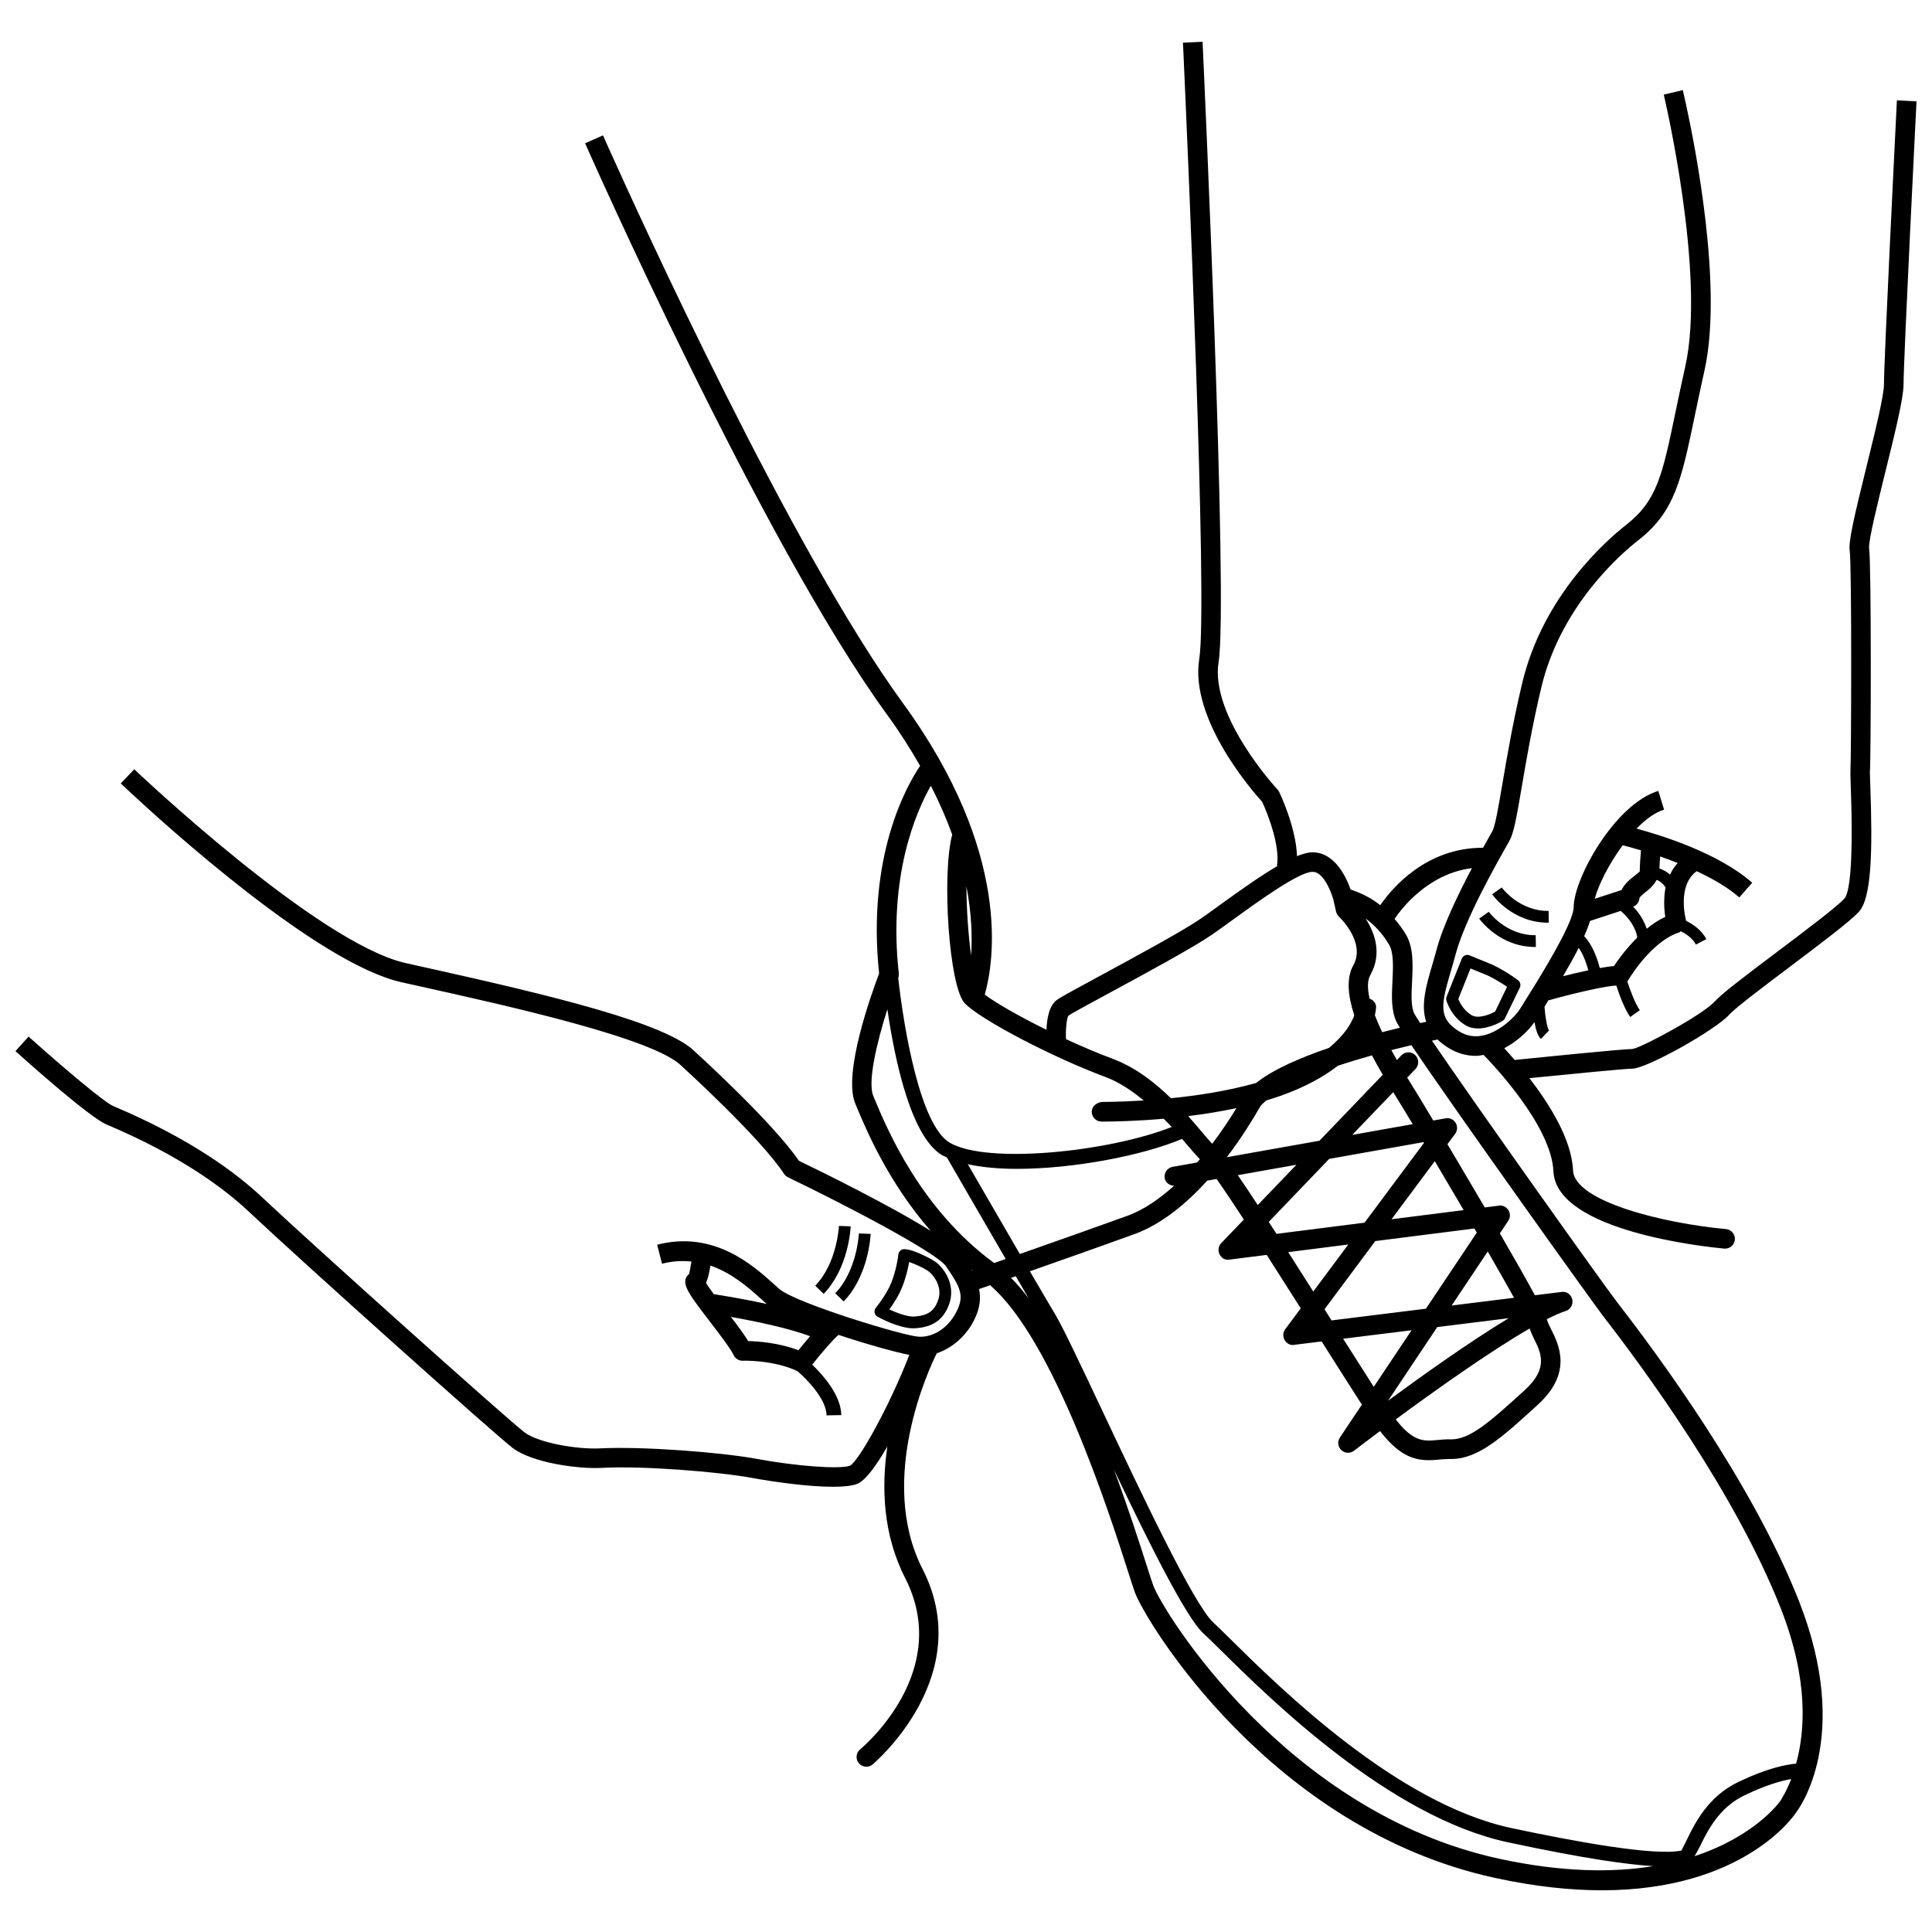 <?xml version="1.0" encoding="UTF-8"?>
<!-- Uploaded to: ICON Repo, www.iconrepo.com, Generator: ICON Repo Mixer Tools -->
<svg width="800px" height="800px" version="1.1" viewBox="144 144 512 512" xmlns="http://www.w3.org/2000/svg">
 <defs>
  <clipPath id="a">
   <path d="m148.09 155h503.81v490h-503.81z"/>
  </clipPath>
 </defs>
 <path d="m386.06 496.02c0.176 0 0.355-0.008 0.531-0.02 3.219-0.242 7.152-1.199 8.977-6.481 1.57-4.559-0.762-8.66-3.234-10.789-1.332-1.141-7.672-4.356-9.332-3.574-0.547 0.254-0.949 0.887-0.965 1.484-0.012 0.496-0.531 3.961-1.824 7.254-1.293 3.258-4.07 6.652-4.109 6.684-0.293 0.363-0.406 0.832-0.328 1.281 0.09 0.457 0.367 0.848 0.773 1.078 0.598 0.324 5.66 3.082 9.512 3.082zm-2.953-10.984c0.949-2.391 1.535-4.914 1.84-6.602 1.648 0.578 4.336 1.789 5.363 2.664 1.395 1.203 3.449 4.113 2.32 7.41-1.016 2.93-2.715 4.121-6.266 4.387-1.738 0.141-4.731-0.965-6.684-1.871 1.043-1.438 2.527-3.703 3.426-5.988z"/>
 <path d="m367.58 488.89c6.633-6.852 7.125-17.445 7.152-17.891l-3.117-0.125c0 0.094-0.48 9.863-6.266 15.848z"/>
 <path d="m369.44 469-3.117-0.125c0 0.094-0.457 9.832-6.277 15.844l2.231 2.168c6.644-6.856 7.137-17.441 7.164-17.887z"/>
 <g clip-path="url(#a)">
  <path d="m643.27 245.88c0 3.031-2.473 13.035-4.652 21.867-3.348 13.578-4.781 19.785-4.426 22.246 0.582 4.008 0.395 55.652 0.203 57.926-0.039 0.328-0.023 1.859 0.062 4.144 0.863 23.602-0.66 28.953-1.66 30.051-1.977 2.188-10.309 8.465-17.664 14.004-9.191 6.918-14.898 11.258-16.66 13.238-3.106 3.492-19.324 12.262-21.859 12.637-2.535 0-25.543 2.324-31.219 2.902-1.066-1.23-1.969-2.258-2.754-3.102 3.676-1.93 6.496-4.777 8.008-6.922 0.328 1.844 0.844 3.644 1.695 4.457l2.168-2.246c-0.469-0.555-1.008-3.43-1.203-6.297 0.387-0.613 0.754-1.23 1.137-1.848l0.039 0.141c7.137-2.016 15.758-3.941 17.859-3.875 0.785 2.391 2.152 6.168 3.684 8.316l2.535-1.812c-1.234-1.73-2.531-5.231-3.328-7.648 0.043-0.066 0.129-0.086 0.172-0.156 1.672-2.93 7.418-10.949 13.645-12.82 0.16-0.047 0.223-0.219 0.367-0.297 1.312 0.652 3.078 1.762 4.008 3.535l2.766-1.445c-1.324-2.531-3.68-4.023-5.402-4.875-0.008-0.043 0.023-0.078 0.012-0.121-0.023-0.094-2.488-9.184 2.84-13.004 4.152 1.945 8.203 4.234 11.285 6.949l3.422-3.891c-8.914-7.871-24.117-12.586-30.645-14.348 2.328-2.387 4.812-4.266 7.289-5.019l-1.523-4.969c-11.59 3.543-22.43 23.312-22.43 30.785 0 2.953-4.336 11.309-12.883 24.84l-1.332 2.129c-1.129 1.895-5.086 5.894-9.484 6.981-2.359 0.598-4.566 0.277-6.644-1-5.617-3.422-4.805-7.121-2.231-15.895 0.406-1.395 0.836-2.852 1.242-4.379 2.484-9.422 10.98-24.391 13.781-29.301l0.531-0.957c1.141-2.012 1.852-6.004 3.234-14.117 1.152-6.769 2.727-16.047 5.188-26.441 5.137-21.613 20.984-35.375 25.727-39.078 9.66-7.523 11.426-15.996 14.938-32.859 0.75-3.582 1.57-7.574 2.586-12.07 4.938-21.973-2.379-59.117-4.918-70.75-0.434-1.988-0.746-3.32-0.816-3.609l-5.047 1.203c0.113 0.477 11.223 47.461 5.707 72.012-1.016 4.527-1.852 8.547-2.598 12.152-3.461 16.598-4.883 23.465-13.047 29.824-5.07 3.969-22.062 18.715-27.578 41.977-2.512 10.555-4.094 19.934-5.262 26.773-0.977 5.719-1.891 11.121-2.637 12.434l-0.531 0.945c-0.484 0.859-1.18 2.094-1.945 3.473-15.098-0.055-24.168 10.75-27.23 15.211-2.352-1.859-5.012-3.203-7.863-4.148-1.043-2.984-4.086-9.867-10.113-9.867-0.062 0-0.141 0-0.203 0.008-1.098 0.027-2.441 0.438-3.898 1.012-0.242-7.602-4.492-16.551-4.711-16.988-0.102-0.234-0.254-0.457-0.43-0.648-0.191-0.191-17.969-19.418-15.633-33.828 2.586-15.957-3.969-158.3-4.246-164.35l-5.199 0.242c0.008 0.113 0.059 1.195 0.137 2.934 0.938 20.609 6.492 146.12 4.188 160.34-2.598 16.02 14.176 35.16 16.672 37.91 1.535 3.297 4.816 11.824 3.906 16.941l0.191 0.035c-4.297 2.508-9.387 6.066-15.176 10.262-1.953 1.422-3.742 2.719-5.238 3.746-4.5 3.125-17.309 10.062-26.664 15.125-7.062 3.824-10.484 5.688-11.398 6.359-2.125 1.559-2.684 5.113-2.789 7.949-7.148-3.531-13.344-7.066-16.348-9.332 2.375-8.348 7.375-37.375-21.691-77.242-29.594-40.609-69.793-128.86-77.918-146.96-0.902-2.016-1.523-3.402-1.57-3.508l-4.742 2.094c0.457 1.051 46.812 105.85 80.035 151.43 3.422 4.695 6.254 9.199 8.75 13.562-3.613 5.352-14.129 23.898-10.867 55.039-2.094 5.523-9.625 26.488-6.328 34.43l0.293 0.703c2.598 6.234 8.395 20.102 19.699 33.059-11.012-6.891-29.172-15.801-34.914-18.566-6.938-10.164-26.68-28.137-27.414-28.789-7.418-7.691-38.254-15.043-71.918-22.523l-4.844-1.078c-23.332-5.211-71.488-50.914-71.969-51.371l-3.574 3.754c0.215 0.203 1.039 0.984 2.199 2.066 9.773 9.105 50.102 45.684 72.203 50.625l4.856 1.078c23.332 5.18 62.371 13.852 69.434 21.176 0.215 0.191 20.922 19.043 27.082 28.516 0.266 0.395 0.633 0.715 1.051 0.918 15.914 7.652 39.434 20.027 41.867 23.578 3.856 5.598 4.918 7.762 2.828 11.945-2.434 4.852-6.617 6.949-10.094 6.719-3.918-0.191-32.586-8.895-36.922-12.66l-1.355-1.211c-5.566-5.019-15.938-14.379-31-10.5l1.293 5.035c2.793-0.723 5.375-0.824 7.793-0.582-0.238 1.617-0.535 3.059-0.656 3.328-2.41 2.199-0.395 4.836 5.617 12.68 2.523 3.297 5.391 7.031 6.227 8.801 0.43 0.906 1.344 1.484 2.344 1.484 0.039 0 0.062-0.008 0.09-0.008 0.074-0.008 8.062-0.254 14.469 2.758 0.004 0 0.008 0 0.008 0.004 2.531 2.176 7.652 7.414 7.711 11.719l3.906-0.062c-0.082-5.309-4.879-10.664-7.711-13.375 2.617-3.32 5.562-6.699 6.984-7.887 7.473 2.477 14.891 4.543 18.754 5.305-5.043 13.059-13.27 28.02-15.695 29.355-2.699 0.996-14.164 0.16-24.941-1.84-9.332-1.719-30.113-3.309-41.133-2.75-6.238 0.348-16.535-1.484-20.16-4.203-4.246-3.184-55.703-49.273-69.688-62.422-6.594-6.199-18.727-15.387-39.355-24.086-2.449-1.035-13.797-10.691-21.586-17.66-0.273-0.246-0.578-0.512-0.844-0.75l-3.481 3.859c3.246 2.91 19.629 17.531 24.117 19.426 19.691 8.297 31.305 17.078 37.594 22.98 14.543 13.676 65.656 59.453 70.117 62.801 5.199 3.891 17.258 5.566 23.559 5.231 10.602-0.598 30.836 1 39.914 2.676 5.289 0.977 14.656 2.332 21.379 2.332 2.648 0 4.883-0.211 6.301-0.734 2.234-0.832 5.16-4.867 8.078-9.941-1.578 10.777-1.191 23.277 4.715 34.844 12.602 24.668-10.918 44.586-11.93 45.418-1.102 0.918-1.254 2.555-0.344 3.656 0.52 0.621 1.254 0.945 2.004 0.945 0.582 0 1.168-0.195 1.648-0.598 0.277-0.234 27.754-23.383 13.238-51.785-12.082-23.688 1.77-53.191 3.758-57.172 4.086-1.379 7.769-4.535 9.91-8.816 1.57-3.141 1.816-5.719 1.312-8.211 0.789-0.273 1.684-0.59 2.914-1.016 16.855 14.43 31.625 60.457 36.586 75.945 0.848 2.668 1.473 4.582 1.812 5.516 2.941 7.828 36.012 62.668 95.363 75.594 10.703 2.332 20.121 3.289 28.375 3.289 37.367 0 50.832-19.648 51.402-20.516 0.621-0.793 15.125-19.812 0.812-56.164-12.363-31.371-37.418-65.305-47.969-78.891-4.098-5.312-36.867-51.371-49.273-69.574 0.477-0.098 1.016-0.227 1.477-0.316 0.832 0.797 1.816 1.566 3.012 2.297 2.219 1.352 4.652 2.035 7.152 2.035 0.672 0 1.355-0.152 2.035-0.25 2.207 2.254 17.977 18.715 18.508 30.852 0.734 15.949 40.703 20.051 45.254 20.473 0.09 0.008 0.164 0.012 0.242 0.012 1.332 0 2.461-1.016 2.586-2.363 0.125-1.426-0.926-2.688-2.344-2.82-16.609-1.516-40.168-7.336-40.535-15.531-0.367-8.211-6.207-17.512-11.566-24.465 11.43-1.148 25.668-2.523 27.301-2.523 3.742 0 22.023-10.215 25.738-14.371 1.547-1.742 9.168-7.488 15.898-12.555 8.266-6.231 16.078-12.109 18.398-14.664 3.371-3.727 3.641-16.18 2.992-33.734-0.062-1.738-0.113-2.953-0.102-3.234 0.293-2.098 0.43-54.953-0.203-59.379-0.215-1.914 2.41-12.52 4.324-20.27 2.473-9.996 4.805-19.445 4.805-23.109 0-6.613 3.398-74.34 3.438-75.02l-5.199-0.266c-0.012 0.234-0.055 1.062-0.105 2.125-0.57 11.512-3.324 66.992-3.324 73.16zm-80.902 149.33c0.836 1.141 1.785 3.09 2.547 5.93-2.309 0.492-4.582 1.027-6.691 1.57 1.543-2.621 2.938-5.133 4.144-7.5zm9.34 4.809c-1.031 0.066-2.375 0.285-3.746 0.523-1.18-4.594-2.918-7.195-4.144-8.453 0.664-1.473 1.18-2.809 1.562-4.031l8.113-2.656c0.883 0.719 3.84 3.414 4.402 7.062-2.879 2.859-5.098 5.867-6.188 7.555zm2.316-32.02c0.793 0.195 2.496 0.648 4.848 1.344-0.133 1.566-0.32 4.019-0.32 5.602-0.293 0.293-0.875 0.75-1.281 1.07-1.219 0.949-2.766 2.16-3.523 3.844l-7.125 2.328c0.941-3.598 3.75-9.234 7.402-14.188zm6.383 22.125c-0.875-2.555-2.32-4.547-3.613-5.844 0.941-0.367 1.613-1.207 1.66-2.234 0.113-0.449 1.355-1.422 2.027-1.941 1.031-0.809 1.941-1.793 2.566-2.934 0.797 0.305 1.656 0.969 2.34 1.996-0.547 2.965-0.387 5.875-0.074 7.809-1.766 0.812-3.394 1.922-4.906 3.148zm6.18-14.348c-0.941-0.812-1.914-1.32-2.82-1.602 0.027-0.941 0.098-2.078 0.184-3.199 1.488 0.512 3.027 1.09 4.637 1.723-0.84 0.977-1.508 1.977-2 3.078zm33.406 235.6c-2.742 0.262-7.695 1.199-15.383 4.898-7.988 3.844-11.449 10.918-13.516 15.145-0.609 1.254-1.371 2.809-1.484 3-7.113 1.508-28.527-2.43-45.215-5.996-30.191-6.484-61.078-36.969-74.266-49.984-1.953-1.926-3.5-3.457-4.578-4.445-5.172-4.715-19.273-34.602-29.555-56.418-5.731-12.133-10.246-21.719-12.402-25.332-1.547-2.59-3.949-6.68-6.668-11.34 9.129-3.207 20.285-7.144 27.602-9.805 7.344-2.672 13.895-8.148 19.41-14.223l2.465-0.438c1.859 2.625 4.344 6.332 7.231 10.758l-5.992 6.238c-0.762 0.797-0.938 1.984-0.445 2.969 0.496 0.984 1.395 1.598 2.648 1.406l9.844-1.25c3 4.68 6.098 9.559 9.02 14.172l-4.117 5.531c-0.621 0.836-0.684 1.961-0.164 2.859 0.52 0.898 1.586 1.508 2.562 1.27l7.266-0.898c4.144 6.559 7.914 12.516 10.656 16.754l-5.824 8.711c-0.711 1.059-0.547 2.473 0.379 3.34 0.496 0.461 1.141 0.703 1.773 0.703 0.559 0 1.117-0.184 1.586-0.539 0.102-0.082 2.766-2.129 6.898-5.211 5.977 7.68 10.363 8.086 15.695 7.551 0.848-0.074 1.723-0.16 2.648-0.16 0.176-0.008 0.344 0 0.496 0.008 7.227 0 13.527-5.75 23-14.41 9.27-8.465 5.527-15.938 3.512-19.953-0.457-0.906-0.887-1.77-1.039-2.352-0.016-0.066-0.102-0.234-0.129-0.32 1.902-0.961 3.637-1.75 5.012-2.184 1.281-0.406 2.043-1.719 1.75-3.031-0.277-1.305-1.496-2.25-2.852-2.023l-7.055 0.875c-2.324-4.297-5.644-10.129-9.281-16.398l2.219-3.324c0.57-0.848 0.582-1.945 0.051-2.809-0.531-0.875-1.57-1.395-2.535-1.211l-3.738 0.477c-3.469-5.922-6.953-11.805-9.898-16.758l2.047-2.75c0.633-0.855 0.684-2.012 0.125-2.918s-1.621-1.422-2.664-1.191l-3.258 0.578c-2.289-3.828-3.801-6.34-3.867-6.449l-1.254-2.023c-0.504-0.812-1.113-1.793-1.785-2.898l2.203-2.297c0.988-1.039 0.949-2.684-0.074-3.676-1.051-0.996-2.699-0.957-3.676 0.074l-1.188 1.238c-0.488-0.855-0.977-1.727-1.465-2.629 1.805-0.461 3.59-0.906 5.309-1.309 12.125 18.004 48.234 68.465 50.98 72.023 10.066 12.953 34.766 46.406 46.875 77.156 7.512 19.059 6.426 32.75 4.106 41.219zm-26.93 24.531c0.496-0.793 0.973-1.641 1.531-2.773 1.965-4.019 4.945-10.094 11.715-13.352 5.754-2.773 9.777-3.863 12.387-4.324-1.453 3.695-2.894 5.809-2.977 5.918-0.098 0.16-6.559 9.23-22.656 14.531zm-145.15-76.949c-1.918-5.984-4.902-15.266-8.691-25.477 9.359 19.625 19.09 39.176 23.691 43.387 1.051 0.965 2.574 2.453 4.477 4.336 13.426 13.258 44.887 44.301 76.191 51.016 20.758 4.453 32.109 5.945 38.574 6.324-10.602 1.715-24.039 1.695-40.895-1.969-56.258-12.25-88.945-65.234-91.609-72.352-0.344-0.883-0.926-2.715-1.738-5.266zm-72.488-124.54c-1.527-3.684 0.898-14.027 3.738-22.957 2.004 13.719 6.281 33.816 14.535 38.703 0.352 0.207 0.832 0.348 1.223 0.539 0.883 1.531 8.594 14.883 15.602 26.938-1.125 0.395-2.074 0.727-3.066 1.074-19.562-14.344-28.398-35.562-31.738-43.586zm25.922-37.223c-0.723-5.394-1.215-12.133-1.23-18.293 1.398 7.383 1.57 13.555 1.23 18.293zm-1.691 12.66c4.019 4.262 23.152 14.301 37.227 19.527 3.801 1.414 7.137 3.731 10.215 6.254-6.516 0.406-11.004 0.379-11.141 0.395-1.383 0.223-2.613 1.129-2.637 2.562-0.012 1.434 1.129 2.613 2.562 2.637h0.949c2.234 0 8.156-0.105 15.547-0.754 0.707 0.73 1.492 1.461 2.144 2.184-16.574 6.578-49.02 9.973-58.848 4.156-7.746-4.594-12.074-29.699-13.637-43.602 0.141-0.379 0.195-0.777 0.16-1.176-2.852-25.824 4.488-42.758 8.488-49.809 2.312 4.539 4.199 8.871 5.664 12.961-2.809 10.445-0.875 40.23 3.305 44.664zm87.297 23.168c4.938-2.062 8.645-4.324 11.594-6.582 2.941-0.98 5.969-1.895 9.031-2.754 0.945 1.781 1.902 3.492 2.867 5.137l-16.77 17.48-24.559 4.367c3.672-4.82 6.66-9.59 8.797-13.32 0.324-0.562 1.016-1.133 1.609-1.699 2.559-0.77 5.059-1.637 7.43-2.629zm47.133-58.961c-3.539 6.691-7.699 15.25-9.395 21.664-0.395 1.477-0.812 2.898-1.203 4.246-1.547 5.277-3.008 10.359-1.531 14.816-0.48 0.102-0.984 0.207-1.586 0.34-0.777-1.188-1.387-2.144-1.578-2.523-0.914-1.832-0.75-5.18-0.582-8.426 0.215-4.449 0.445-9.055-1.648-12.555-0.898-1.488-1.906-2.84-2.984-4.098 1.863-2.805 8.965-12.039 20.508-13.465zm-25.734 38.98c0.285-1.234 0.324-2.062 0.324-2.184-0.008-1.086-0.77-1.832-1.715-2.211-0.59-2.566-0.637-4.773 0.203-6.273 3.219-5.75 1.09-11.305-1.27-14.961 2.422 1.758 4.516 4.07 6.199 6.887 1.293 2.144 1.102 5.945 0.926 9.625-0.203 3.91-0.395 7.949 1.129 11 0.145 0.285 0.48 0.836 0.848 1.43-1.453 0.348-3.051 0.75-4.703 1.18-0.719-1.516-1.379-3.027-1.941-4.492zm5.965 22.172 1.219 1.984c0.715 1.168 1.707 2.805 2.852 4.711l-16.039 2.852 10.871-11.324c0.367 0.59 0.762 1.238 1.098 1.777zm36.125 63.391c1.965 3.926 3.992 7.977-2.371 13.797-9.371 8.547-14.52 13.047-19.5 13.047-0.051 0-0.102 0-0.141-0.008-1.203-0.043-2.359 0.074-3.473 0.176-3.629 0.34-6.379 0.562-11.07-5.457 10.012-7.379 24.75-17.895 35.48-24.09 0.305 0.836 0.633 1.664 1.074 2.535zm-42.379 12.918c-2.269-3.531-5.035-7.891-8.113-12.746l18.133-2.25zm16.828-15.84 18.918-2.344c-10.297 6.231-22.859 15.172-31.953 21.859zm3.816-5.707 9.562-14.316c2.684 4.648 5.098 8.887 6.973 12.266zm-6.82 0.844-25.008 3.102c-0.656-1.039-1.234-1.953-1.871-2.953l13.461-18.07 26.262-3.336c0.215 0.367 0.422 0.727 0.637 1.094zm-29.855-4.551c-2.387-3.766-4.625-7.281-6.644-10.441l15.922-2.023zm20.738-19.152 11.469-15.398c2.406 4.059 5.019 8.488 7.648 12.973zm-7.148 0.906-23.34 2.965c-0.68-1.051-1.414-2.203-2.043-3.176l16.012-16.691 24.992-4.445c0.039 0.066 0.082 0.137 0.121 0.207zm-29.078 3.637c0.012 0.016 0.023 0.035 0.035 0.051l-0.094 0.012zm-17.953-24.277c1.367 1.633 2.434 2.832 3.402 3.824-0.25 0.297-0.52 0.578-0.773 0.871l-6.457 1.148c-1.406 0.246-2.344 1.598-2.106 3.012 0.23 1.215 1.332 1.965 2.496 1.988-3.809 3.43-7.957 6.367-12.398 7.984-7.562 2.746-19.211 6.856-28.488 10.113-5.141-8.832-10.73-18.5-13.789-23.793 3.742 0.812 8.137 1.23 12.973 1.23 14.977 0 33.281-3.492 43.801-7.938 0.43 0.508 0.945 1.086 1.34 1.559zm18.73 15.965c-2.043-3.121-3.836-5.809-5.293-7.914l15.547-2.762zm-12.074-16.227c-0.789-0.855-1.688-1.891-2.688-3.082-1.082-1.289-2.352-2.766-3.668-4.258 4.113-0.512 8.434-1.18 12.789-2.125-1.652 2.711-3.82 6.008-6.434 9.465zm-63.805 33.367c0.094 0.074 0.184 0.152 0.277 0.227-0.027 0.012-0.078 0.027-0.109 0.039-0.047-0.082-0.117-0.18-0.168-0.266zm11.742 1.719c1.227 2.106 2.383 4.086 3.445 5.898-1.531-2.012-3.094-3.856-4.688-5.461 0.391-0.137 0.844-0.297 1.242-0.438zm13.988-69.074c0.723-0.52 5.844-3.297 10.805-5.977 9.461-5.117 22.406-12.133 27.148-15.418 1.523-1.047 3.348-2.371 5.34-3.809 6.594-4.785 17.625-12.789 21.277-12.883 2.773-0.184 4.883 4.812 5.586 7.269l0.754 3.293c0.125 0.512 0.395 0.977 0.773 1.332 0.074 0.07 7.215 6.777 3.777 12.902-1.914 3.418-1.383 8.168 0.273 13.234-0.734 2.035-2.535 5.215-6.734 8.645-7.562 2.566-14.82 5.703-19.27 9.273-7.519 2.133-15.586 3.348-22.586 4.051-4.297-4.184-9.41-8.223-15.625-10.527-3.898-1.449-8.082-3.242-12.184-5.141-0.148-2.621 0.211-5.668 0.664-6.246zm-94.902 66.254c5.777 1.992 10.242 5.977 13.395 8.816l1.434 1.273c0.035 0.031 0.113 0.066 0.148 0.094-6.109-1.324-11.801-2.254-14.082-2.602-0.848-1.16-1.648-2.277-2.066-2.988 0.508-1.07 0.875-2.707 1.172-4.594zm5.434 13.605c6.133 1.086 15.184 2.93 20.984 5.121-1.117 1.297-2.211 2.602-3.094 3.715-5.211-1.984-10.664-2.371-13.312-2.43-1.066-1.758-2.762-4.027-4.578-6.406z"/>
 </g>
 <path d="m539.6 399.7c-0.023-0.012-0.051-0.023-0.074-0.031l-6.086-2.496c-0.379-0.164-0.824-0.16-1.203 0.008-0.379 0.16-0.684 0.469-0.836 0.855l-4.043 10.113c-0.125 0.316-0.152 0.68-0.051 1.008 0.051 0.172 1.254 4.215 5.008 6.512 1.066 0.648 2.231 0.883 3.371 0.883 3.258 0 6.391-1.934 6.555-2.043 0.254-0.16 0.457-0.375 0.582-0.641l3.957-8.164c0.316-0.664 0.125-1.465-0.457-1.914-0.129-0.102-3.047-2.32-6.723-4.09zm0.621 12.383c-1.383 0.762-4.488 2.023-6.289 0.918-2.066-1.254-3.094-3.328-3.473-4.254l3.246-8.098 4.59 1.883c2.117 1.02 3.992 2.231 5.098 2.984z"/>
 <path d="m550.8 391.84c-7.723 0-12.211-6.148-12.262-6.207l-2.535 1.801c0.215 0.312 5.426 7.523 14.797 7.523h0.227l-0.051-3.117h-0.176z"/>
 <path d="m554.22 385.4c-7.711 0-12.199-6.144-12.25-6.207l-2.535 1.809c0.215 0.312 5.426 7.519 14.785 7.519h0.227l-0.051-3.117c-0.047-0.004-0.109-0.004-0.176-0.004z"/>
</svg>